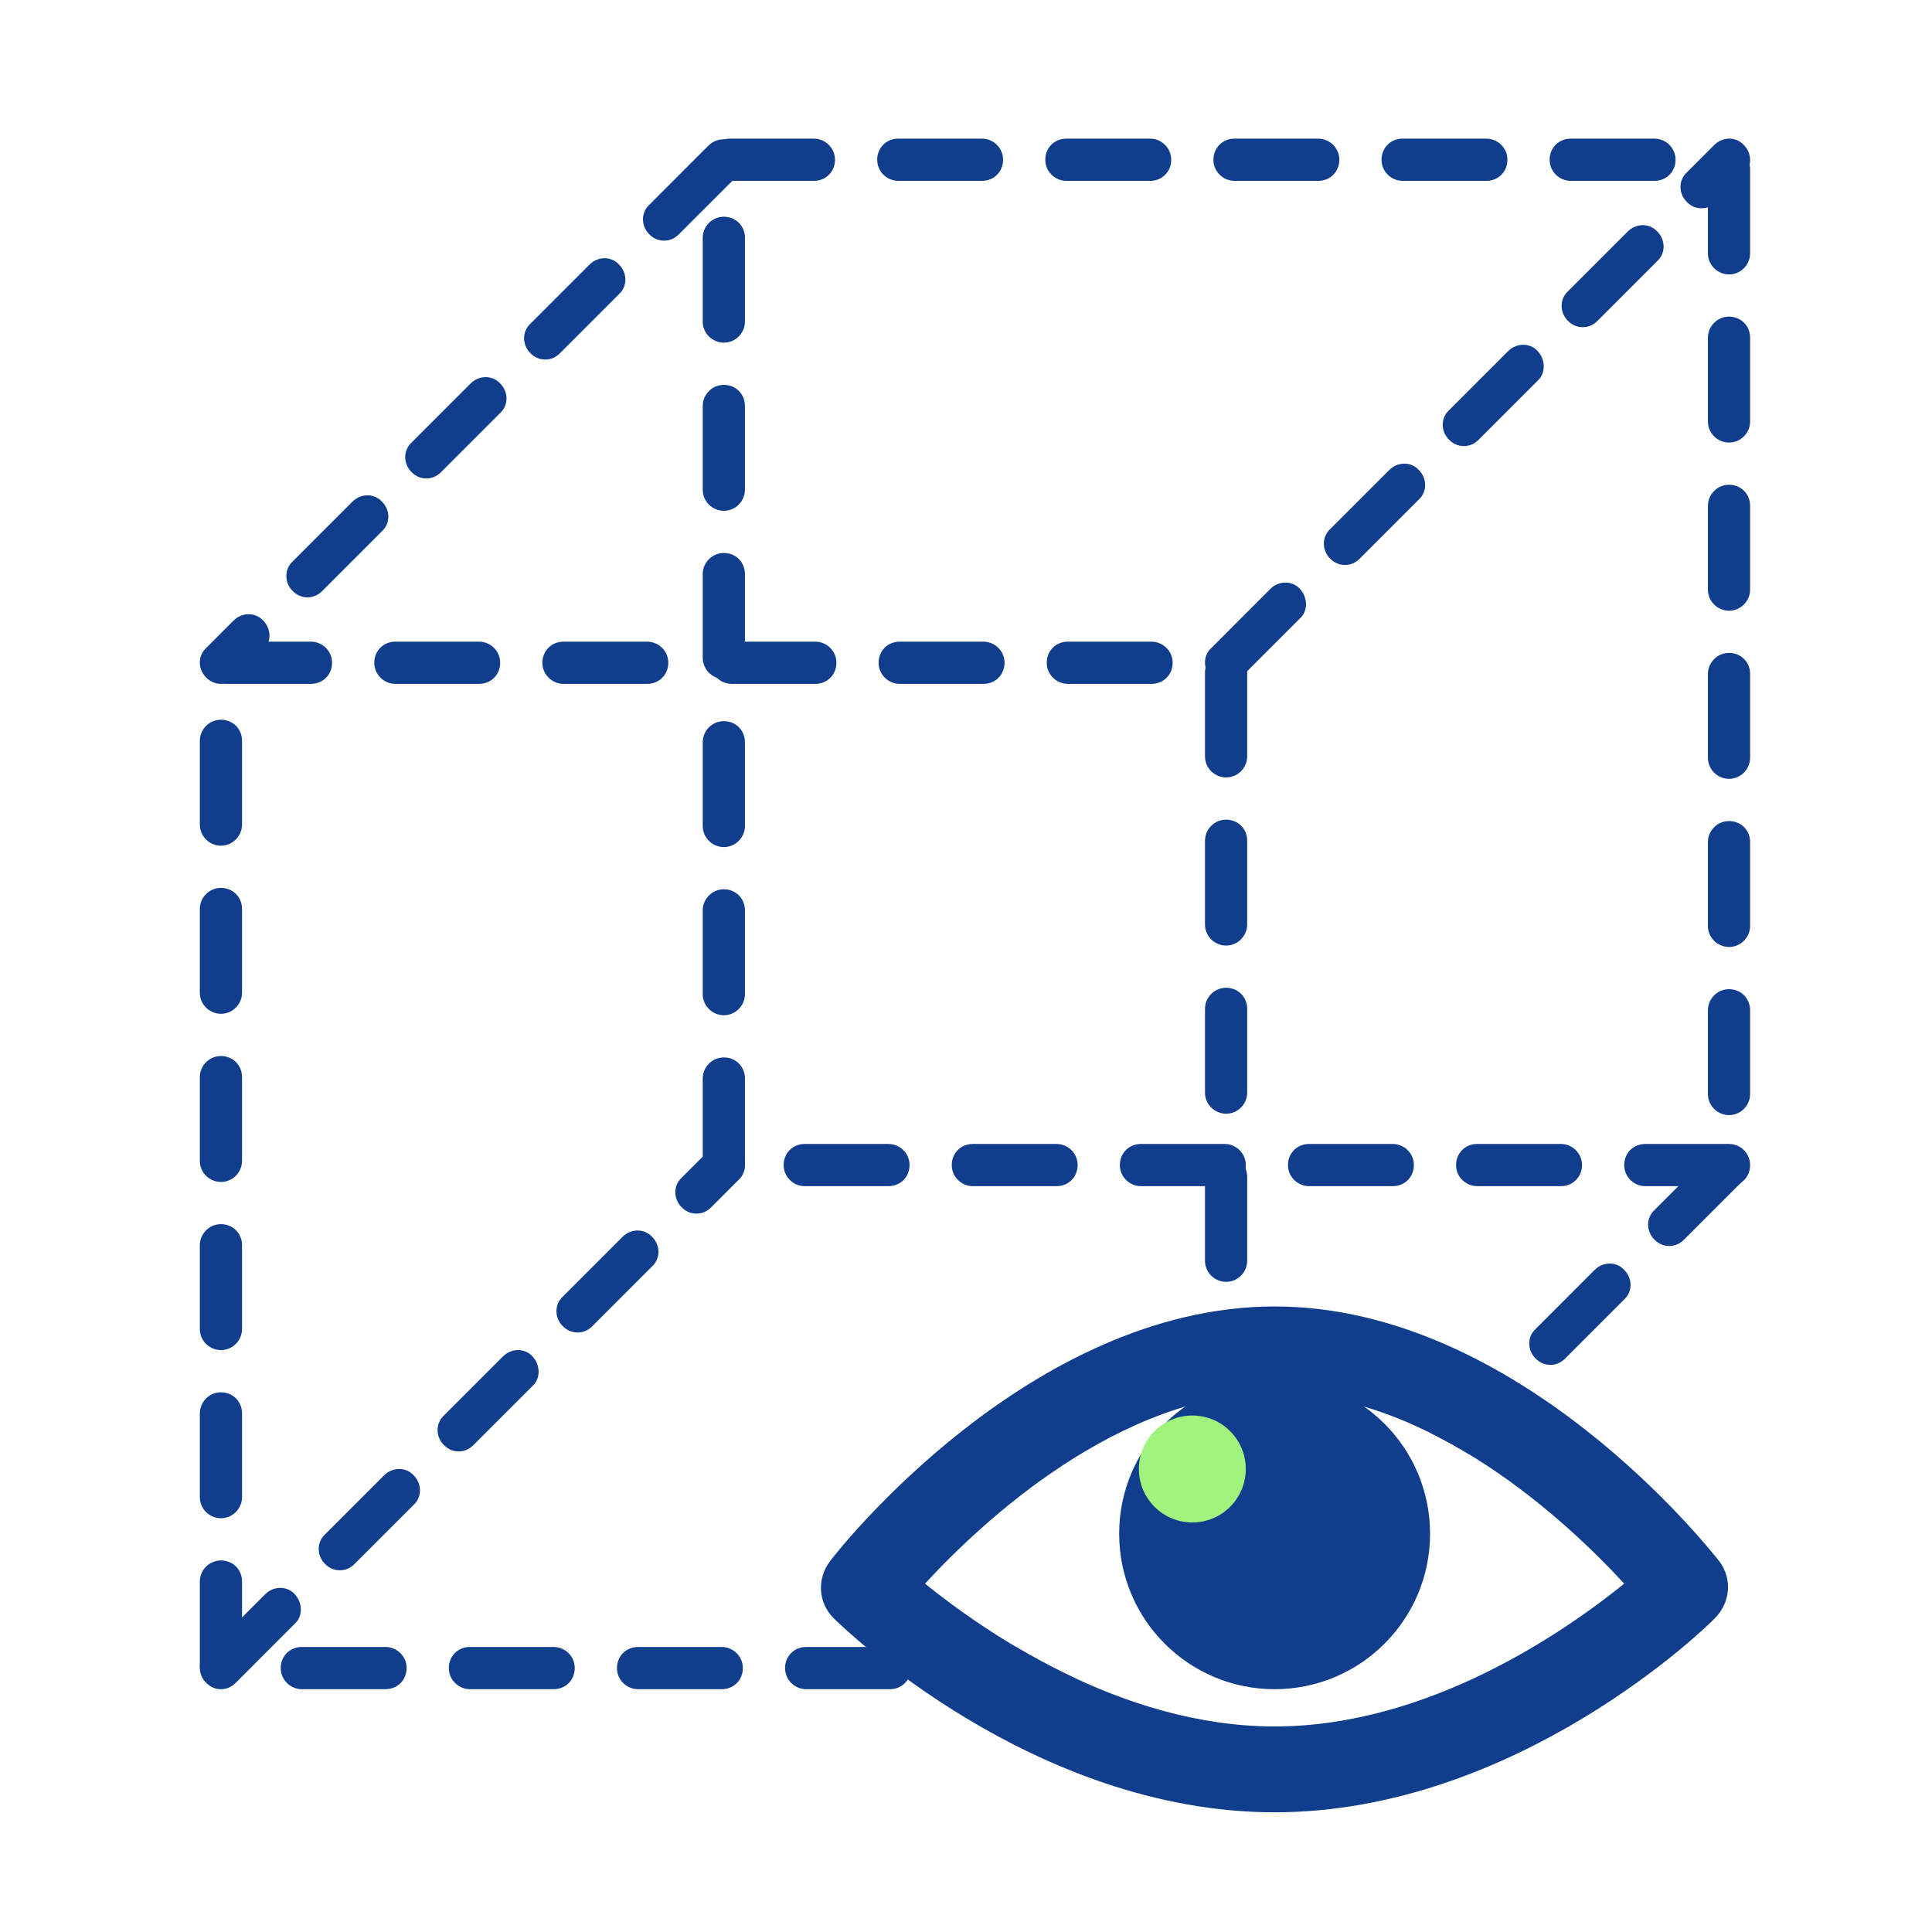<svg width="90" height="90" viewBox="0 0 90 90" fill="none" xmlns="http://www.w3.org/2000/svg">
<rect width="90" height="90" fill="white"/>
<path d="M57.182 78.984H10.456C9.669 78.984 9.014 78.328 9.014 77.542V30.809C9.014 30.022 9.669 29.367 10.456 29.367H57.182C57.968 29.367 58.624 30.022 58.624 30.809V77.542C58.624 78.328 57.968 78.984 57.182 78.984ZM11.897 76.1H55.74V32.251H11.897V76.1Z" fill="white"/>
<path d="M80.545 55.617H33.819C33.032 55.617 32.377 54.962 32.377 54.175V7.442C32.377 6.655 33.032 6 33.819 6H80.545C81.332 6 81.987 6.655 81.987 7.442V54.175C81.987 54.962 81.332 55.617 80.545 55.617ZM35.261 52.733H79.103V8.884H35.261V52.733Z" fill="white"/>
<path d="M57.182 32.251H10.455C9.865 32.251 9.341 31.89 9.112 31.366C8.882 30.841 9.013 30.219 9.439 29.793L32.803 6.426C33.065 6.164 33.425 6 33.818 6H80.545C81.135 6 81.659 6.361 81.888 6.885C82.118 7.409 81.987 8.032 81.561 8.458L58.197 31.825C57.935 32.087 57.575 32.251 57.182 32.251ZM13.928 29.367H56.592L77.072 8.884H34.408L13.928 29.367Z" fill="white"/>
<path d="M57.182 78.984C56.985 78.984 56.822 78.951 56.625 78.885C56.101 78.656 55.74 78.132 55.74 77.542V30.808C55.74 30.415 55.904 30.055 56.166 29.793L79.529 6.426C79.923 6.033 80.545 5.902 81.102 6.098C81.627 6.328 81.987 6.852 81.987 7.442V54.175C81.987 54.568 81.823 54.929 81.561 55.191L58.198 78.558C57.936 78.82 57.542 78.984 57.182 78.984ZM58.624 31.398V74.068L79.103 53.585V10.916L58.624 31.398Z" fill="white"/>
<path d="M10.456 78.984C10.259 78.984 10.095 78.951 9.898 78.885C9.374 78.656 9.014 78.132 9.014 77.542V30.808C9.014 30.415 9.177 30.055 9.44 29.793L32.803 6.426C33.196 6.033 33.819 5.902 34.376 6.098C34.9 6.328 35.26 6.852 35.26 7.442V54.175C35.26 54.568 35.097 54.929 34.834 55.191L11.471 78.558C11.209 78.82 10.816 78.984 10.456 78.984ZM11.897 31.398V74.068L32.377 53.585V10.916L11.897 31.398Z" fill="white"/>
<path d="M57.182 78.984H10.455C9.865 78.984 9.341 78.624 9.112 78.099C8.882 77.575 9.013 76.952 9.439 76.526L32.803 53.16C33.065 52.897 33.425 52.733 33.818 52.733H80.545C81.135 52.733 81.659 53.094 81.888 53.618C82.118 54.143 81.987 54.765 81.561 55.191L58.197 78.558C57.935 78.82 57.575 78.984 57.182 78.984ZM13.928 76.1H56.592L77.072 55.617H34.408L13.928 76.1Z" fill="white"/>
<path d="M33.72 54.273H80.545L57.116 77.706H10.291L33.72 54.273Z" fill="white"/>
<path d="M57.116 78.689H53.217C52.693 78.689 52.234 78.262 52.234 77.705C52.234 77.148 52.66 76.722 53.217 76.722H57.116C57.641 76.722 58.099 77.148 58.099 77.705C58.099 78.262 57.673 78.689 57.116 78.689ZM49.285 78.689H45.386C44.861 78.689 44.403 78.262 44.403 77.705C44.403 77.148 44.829 76.722 45.386 76.722H49.285C49.809 76.722 50.268 77.148 50.268 77.705C50.268 78.262 49.842 78.689 49.285 78.689ZM41.453 78.689H37.554C37.03 78.689 36.571 78.262 36.571 77.705C36.571 77.148 36.997 76.722 37.554 76.722H41.453C41.978 76.722 42.437 77.148 42.437 77.705C42.437 78.262 42.011 78.689 41.453 78.689ZM33.622 78.689H29.723C29.198 78.689 28.74 78.262 28.74 77.705C28.74 77.148 29.166 76.722 29.723 76.722H33.622C34.146 76.722 34.605 77.148 34.605 77.705C34.605 78.262 34.179 78.689 33.622 78.689ZM25.791 78.689H21.891C21.367 78.689 20.908 78.262 20.908 77.705C20.908 77.148 21.334 76.722 21.891 76.722H25.791C26.315 76.722 26.774 77.148 26.774 77.705C26.774 78.262 26.348 78.689 25.791 78.689ZM17.959 78.689H14.06C13.536 78.689 13.077 78.262 13.077 77.705C13.077 77.148 13.503 76.722 14.06 76.722H17.959C18.483 76.722 18.942 77.148 18.942 77.705C18.942 78.262 18.516 78.689 17.959 78.689ZM10.292 78.557C9.767 78.557 9.309 78.131 9.309 77.574V73.674C9.309 73.15 9.735 72.691 10.292 72.691C10.849 72.691 11.275 73.117 11.275 73.674V77.574C11.275 78.099 10.849 78.557 10.292 78.557ZM57.116 75.378C56.592 75.378 56.133 74.952 56.133 74.395V70.495C56.133 69.971 56.559 69.512 57.116 69.512C57.673 69.512 58.099 69.938 58.099 70.495V74.395C58.099 74.92 57.673 75.378 57.116 75.378ZM10.292 70.725C9.767 70.725 9.309 70.299 9.309 69.742V65.842C9.309 65.317 9.735 64.859 10.292 64.859C10.849 64.859 11.275 65.285 11.275 65.842V69.742C11.275 70.266 10.849 70.725 10.292 70.725ZM57.116 67.546C56.592 67.546 56.133 67.12 56.133 66.563V62.663C56.133 62.139 56.559 61.68 57.116 61.68C57.673 61.68 58.099 62.106 58.099 62.663V66.563C58.099 67.087 57.673 67.546 57.116 67.546ZM10.292 62.892C9.767 62.892 9.309 62.466 9.309 61.909V58.009C9.309 57.485 9.735 57.026 10.292 57.026C10.849 57.026 11.275 57.452 11.275 58.009V61.909C11.275 62.433 10.849 62.892 10.292 62.892ZM57.116 59.713C56.592 59.713 56.133 59.287 56.133 58.73V54.83C56.133 54.306 56.559 53.847 57.116 53.847C57.673 53.847 58.099 54.273 58.099 54.83V58.73C58.099 59.255 57.673 59.713 57.116 59.713ZM10.292 55.06C9.767 55.06 9.309 54.634 9.309 54.077V50.177C9.309 49.652 9.735 49.194 10.292 49.194C10.849 49.194 11.275 49.62 11.275 50.177V54.077C11.275 54.601 10.849 55.06 10.292 55.06ZM57.116 51.881C56.592 51.881 56.133 51.455 56.133 50.898V46.998C56.133 46.473 56.559 46.015 57.116 46.015C57.673 46.015 58.099 46.441 58.099 46.998V50.898C58.099 51.422 57.673 51.881 57.116 51.881ZM10.292 47.227C9.767 47.227 9.309 46.801 9.309 46.244V42.344C9.309 41.82 9.735 41.361 10.292 41.361C10.849 41.361 11.275 41.787 11.275 42.344V46.244C11.275 46.768 10.849 47.227 10.292 47.227ZM57.116 44.048C56.592 44.048 56.133 43.622 56.133 43.065V39.165C56.133 38.641 56.559 38.182 57.116 38.182C57.673 38.182 58.099 38.608 58.099 39.165V43.065C58.099 43.589 57.673 44.048 57.116 44.048ZM10.292 39.395C9.767 39.395 9.309 38.968 9.309 38.411V34.511C9.309 33.987 9.735 33.528 10.292 33.528C10.849 33.528 11.275 33.954 11.275 34.511V38.411C11.275 38.936 10.849 39.395 10.292 39.395ZM57.116 36.216C56.592 36.216 56.133 35.79 56.133 35.233V31.333C56.133 30.808 56.559 30.349 57.116 30.349C57.673 30.349 58.099 30.775 58.099 31.333V35.233C58.099 35.757 57.673 36.216 57.116 36.216ZM53.643 31.857H49.744C49.219 31.857 48.761 31.431 48.761 30.874C48.761 30.317 49.187 29.891 49.744 29.891H53.643C54.167 29.891 54.626 30.317 54.626 30.874C54.626 31.431 54.2 31.857 53.643 31.857ZM45.812 31.857H41.912C41.388 31.857 40.929 31.431 40.929 30.874C40.929 30.317 41.355 29.891 41.912 29.891H45.812C46.336 29.891 46.795 30.317 46.795 30.874C46.795 31.431 46.369 31.857 45.812 31.857ZM37.98 31.857H34.081C33.556 31.857 33.098 31.431 33.098 30.874C33.098 30.317 33.524 29.891 34.081 29.891H37.98C38.504 29.891 38.963 30.317 38.963 30.874C38.963 31.431 38.537 31.857 37.98 31.857ZM30.149 31.857H26.249C25.725 31.857 25.266 31.431 25.266 30.874C25.266 30.317 25.692 29.891 26.249 29.891H30.149C30.673 29.891 31.132 30.317 31.132 30.874C31.132 31.431 30.706 31.857 30.149 31.857ZM22.317 31.857H18.418C17.894 31.857 17.435 31.431 17.435 30.874C17.435 30.317 17.861 29.891 18.418 29.891H22.317C22.842 29.891 23.3 30.317 23.3 30.874C23.3 31.431 22.874 31.857 22.317 31.857ZM14.486 31.857H10.586C10.062 31.857 9.603 31.431 9.603 30.874C9.603 30.317 10.03 29.891 10.586 29.891H14.486C15.01 29.891 15.469 30.317 15.469 30.874C15.469 31.431 15.043 31.857 14.486 31.857Z" fill="#103D8C"/>
<path d="M80.544 55.256H76.645C76.121 55.256 75.662 54.83 75.662 54.273C75.662 53.716 76.088 53.29 76.645 53.29H80.544C81.069 53.29 81.527 53.716 81.527 54.273C81.527 54.83 81.101 55.256 80.544 55.256ZM72.713 55.256H68.813C68.289 55.256 67.83 54.83 67.83 54.273C67.83 53.716 68.256 53.29 68.813 53.29H72.713C73.237 53.29 73.696 53.716 73.696 54.273C73.696 54.83 73.27 55.256 72.713 55.256ZM64.881 55.256H60.982C60.458 55.256 59.999 54.83 59.999 54.273C59.999 53.716 60.425 53.29 60.982 53.29H64.881C65.406 53.29 65.864 53.716 65.864 54.273C65.864 54.83 65.438 55.256 64.881 55.256ZM57.05 55.256H53.151C52.626 55.256 52.167 54.83 52.167 54.273C52.167 53.716 52.593 53.29 53.151 53.29H57.05C57.574 53.29 58.033 53.716 58.033 54.273C58.033 54.83 57.607 55.256 57.05 55.256ZM49.218 55.256H45.319C44.795 55.256 44.336 54.83 44.336 54.273C44.336 53.716 44.762 53.29 45.319 53.29H49.218C49.743 53.29 50.201 53.716 50.201 54.273C50.201 54.83 49.775 55.256 49.218 55.256ZM41.387 55.256H37.488C36.963 55.256 36.505 54.83 36.505 54.273C36.505 53.716 36.931 53.29 37.488 53.29H41.387C41.911 53.29 42.37 53.716 42.37 54.273C42.37 54.83 41.944 55.256 41.387 55.256ZM33.719 55.125C33.195 55.125 32.736 54.699 32.736 54.142V50.242C32.736 49.718 33.162 49.259 33.719 49.259C34.276 49.259 34.702 49.685 34.702 50.242V54.142C34.702 54.666 34.276 55.125 33.719 55.125ZM80.544 51.946C80.02 51.946 79.561 51.52 79.561 50.963V47.063C79.561 46.539 79.987 46.08 80.544 46.08C81.101 46.08 81.527 46.506 81.527 47.063V50.963C81.527 51.487 81.101 51.946 80.544 51.946ZM33.719 47.293C33.195 47.293 32.736 46.867 32.736 46.309V42.41C32.736 41.885 33.162 41.426 33.719 41.426C34.276 41.426 34.702 41.852 34.702 42.41V46.309C34.702 46.834 34.276 47.293 33.719 47.293ZM80.544 44.114C80.02 44.114 79.561 43.688 79.561 43.131V39.231C79.561 38.706 79.987 38.248 80.544 38.248C81.101 38.248 81.527 38.674 81.527 39.231V43.131C81.527 43.655 81.101 44.114 80.544 44.114ZM33.719 39.46C33.195 39.46 32.736 39.034 32.736 38.477V34.577C32.736 34.053 33.162 33.594 33.719 33.594C34.276 33.594 34.702 34.02 34.702 34.577V38.477C34.702 39.001 34.276 39.46 33.719 39.46ZM80.544 36.281C80.02 36.281 79.561 35.855 79.561 35.298V31.398C79.561 30.874 79.987 30.415 80.544 30.415C81.101 30.415 81.527 30.841 81.527 31.398V35.298C81.527 35.822 81.101 36.281 80.544 36.281ZM33.719 31.628C33.195 31.628 32.736 31.201 32.736 30.644V26.744C32.736 26.22 33.162 25.761 33.719 25.761C34.276 25.761 34.702 26.187 34.702 26.744V30.644C34.702 31.169 34.276 31.628 33.719 31.628ZM80.544 28.449C80.02 28.449 79.561 28.023 79.561 27.465V23.566C79.561 23.041 79.987 22.582 80.544 22.582C81.101 22.582 81.527 23.009 81.527 23.566V27.465C81.527 27.99 81.101 28.449 80.544 28.449ZM33.719 23.795C33.195 23.795 32.736 23.369 32.736 22.812V18.912C32.736 18.388 33.162 17.929 33.719 17.929C34.276 17.929 34.702 18.355 34.702 18.912V22.812C34.702 23.336 34.276 23.795 33.719 23.795ZM80.544 20.616C80.02 20.616 79.561 20.19 79.561 19.633V15.733C79.561 15.209 79.987 14.75 80.544 14.75C81.101 14.75 81.527 15.176 81.527 15.733V19.633C81.527 20.157 81.101 20.616 80.544 20.616ZM33.719 15.962C33.195 15.962 32.736 15.536 32.736 14.979V11.079C32.736 10.555 33.162 10.096 33.719 10.096C34.276 10.096 34.702 10.522 34.702 11.079V14.979C34.702 15.504 34.276 15.962 33.719 15.962ZM80.544 12.784C80.02 12.784 79.561 12.357 79.561 11.8V7.9C79.561 7.376 79.987 6.917 80.544 6.917C81.101 6.917 81.527 7.343 81.527 7.9V11.8C81.527 12.325 81.101 12.784 80.544 12.784ZM77.071 8.425H73.171C72.647 8.425 72.188 7.999 72.188 7.442C72.188 6.885 72.614 6.458 73.171 6.458H77.071C77.595 6.458 78.054 6.885 78.054 7.442C78.054 7.999 77.628 8.425 77.071 8.425ZM69.239 8.425H65.34C64.816 8.425 64.357 7.999 64.357 7.442C64.357 6.885 64.783 6.458 65.34 6.458H69.239C69.764 6.458 70.222 6.885 70.222 7.442C70.222 7.999 69.796 8.425 69.239 8.425ZM61.408 8.425H57.509C56.984 8.425 56.526 7.999 56.526 7.442C56.526 6.885 56.952 6.458 57.509 6.458H61.408C61.932 6.458 62.391 6.885 62.391 7.442C62.391 7.999 61.965 8.425 61.408 8.425ZM53.577 8.425H49.677C49.153 8.425 48.694 7.999 48.694 7.442C48.694 6.885 49.12 6.458 49.677 6.458H53.577C54.101 6.458 54.559 6.885 54.559 7.442C54.559 7.999 54.133 8.425 53.577 8.425ZM45.745 8.425H41.846C41.321 8.425 40.863 7.999 40.863 7.442C40.863 6.885 41.289 6.458 41.846 6.458H45.745C46.269 6.458 46.728 6.885 46.728 7.442C46.728 7.999 46.302 8.425 45.745 8.425ZM37.914 8.425H34.014C33.49 8.425 33.031 7.999 33.031 7.442C33.031 6.885 33.457 6.458 34.014 6.458H37.914C38.438 6.458 38.897 6.885 38.897 7.442C38.897 7.999 38.471 8.425 37.914 8.425Z" fill="#103D8C"/>
<path d="M57.116 31.857C56.854 31.857 56.624 31.759 56.428 31.562C56.035 31.169 56.035 30.546 56.428 30.186L59.18 27.433C59.573 27.04 60.196 27.04 60.556 27.433C60.917 27.826 60.95 28.449 60.556 28.809L57.804 31.562C57.607 31.759 57.378 31.857 57.116 31.857ZM62.654 26.318C62.391 26.318 62.162 26.22 61.965 26.023C61.572 25.63 61.572 25.008 61.965 24.647L64.718 21.894C65.111 21.501 65.734 21.501 66.094 21.894C66.487 22.288 66.487 22.91 66.094 23.271L63.342 26.023C63.145 26.22 62.916 26.318 62.654 26.318ZM68.191 20.78C67.929 20.78 67.7 20.682 67.503 20.485C67.11 20.092 67.11 19.469 67.503 19.109L70.256 16.356C70.649 15.962 71.271 15.962 71.632 16.356C71.992 16.749 72.025 17.372 71.632 17.732L68.879 20.485C68.683 20.682 68.453 20.78 68.191 20.78ZM73.729 15.241C73.467 15.241 73.237 15.143 73.041 14.947C72.648 14.553 72.648 13.931 73.041 13.57L75.826 10.784C76.219 10.391 76.842 10.391 77.202 10.784C77.596 11.178 77.596 11.8 77.202 12.161L74.417 14.947C74.22 15.143 73.991 15.241 73.729 15.241ZM79.267 9.703C79.004 9.703 78.775 9.605 78.579 9.408C78.185 9.015 78.185 8.392 78.579 8.032L79.856 6.753C80.25 6.36 80.872 6.36 81.233 6.753C81.626 7.147 81.626 7.769 81.233 8.13L79.955 9.408C79.758 9.605 79.529 9.703 79.267 9.703Z" fill="#103D8C"/>
<path d="M10.292 31.857C10.03 31.857 9.8 31.759 9.604 31.562C9.21 31.169 9.21 30.546 9.604 30.186L10.881 28.907C11.275 28.514 11.897 28.514 12.258 28.907C12.651 29.301 12.651 29.923 12.258 30.284L10.98 31.562C10.783 31.759 10.554 31.857 10.292 31.857ZM14.322 27.826C14.06 27.826 13.831 27.728 13.634 27.531C13.241 27.138 13.241 26.515 13.634 26.154L16.419 23.369C16.812 22.976 17.435 22.976 17.795 23.369C18.189 23.762 18.189 24.385 17.795 24.745L15.01 27.531C14.814 27.728 14.584 27.826 14.322 27.826ZM19.86 22.287C19.598 22.287 19.368 22.189 19.172 21.992C18.778 21.599 18.778 20.977 19.172 20.616L21.924 17.863C22.317 17.47 22.94 17.47 23.3 17.863C23.694 18.256 23.694 18.879 23.3 19.24L20.548 21.992C20.351 22.189 20.122 22.287 19.86 22.287ZM25.398 16.749C25.135 16.749 24.906 16.651 24.709 16.454C24.316 16.061 24.316 15.438 24.709 15.078L27.462 12.325C27.855 11.931 28.478 11.931 28.838 12.325C29.231 12.718 29.231 13.341 28.838 13.701L26.086 16.454C25.889 16.651 25.66 16.749 25.398 16.749ZM30.935 11.21C30.673 11.21 30.444 11.112 30.247 10.915C29.854 10.522 29.854 9.9 30.247 9.539L32.999 6.786C33.393 6.393 34.015 6.393 34.376 6.786C34.769 7.179 34.769 7.802 34.376 8.163L31.623 10.915C31.427 11.112 31.197 11.21 30.935 11.21Z" fill="#103D8C"/>
<path d="M10.292 78.689C10.03 78.689 9.8 78.59 9.604 78.394C9.21 78 9.21 77.378 9.604 77.017L12.356 74.264C12.749 73.871 13.372 73.871 13.732 74.264C14.093 74.657 14.126 75.28 13.732 75.641L10.98 78.394C10.783 78.59 10.554 78.689 10.292 78.689ZM15.829 73.15C15.567 73.15 15.338 73.052 15.141 72.855C14.748 72.462 14.748 71.839 15.141 71.479L17.894 68.726C18.287 68.332 18.91 68.332 19.27 68.726C19.663 69.119 19.663 69.742 19.27 70.102L16.517 72.855C16.321 73.052 16.091 73.15 15.829 73.15ZM21.367 67.612C21.105 67.612 20.875 67.513 20.679 67.317C20.286 66.923 20.286 66.301 20.679 65.94L23.431 63.187C23.825 62.794 24.447 62.794 24.808 63.187C25.168 63.581 25.201 64.203 24.808 64.564L22.055 67.317C21.859 67.513 21.629 67.612 21.367 67.612ZM26.905 62.073C26.643 62.073 26.413 61.975 26.217 61.778C25.823 61.385 25.823 60.762 26.217 60.402L29.002 57.616C29.395 57.223 30.018 57.223 30.378 57.616C30.771 58.009 30.771 58.632 30.378 58.992L27.593 61.778C27.396 61.975 27.167 62.073 26.905 62.073ZM32.443 56.535C32.18 56.535 31.951 56.436 31.754 56.239C31.361 55.846 31.361 55.224 31.754 54.863L33.032 53.585C33.425 53.192 34.048 53.192 34.408 53.585C34.802 53.978 34.802 54.601 34.408 54.961L33.131 56.239C32.934 56.436 32.705 56.535 32.443 56.535Z" fill="#103D8C"/>
<path d="M57.116 78.689C56.854 78.689 56.624 78.59 56.428 78.394C56.035 78 56.035 77.378 56.428 77.017L57.706 75.739C58.099 75.346 58.721 75.346 59.082 75.739C59.475 76.132 59.475 76.755 59.082 77.115L57.804 78.394C57.607 78.59 57.378 78.689 57.116 78.689ZM61.146 74.657C60.884 74.657 60.655 74.559 60.458 74.362C60.065 73.969 60.065 73.347 60.458 72.986L63.243 70.2C63.637 69.807 64.259 69.807 64.62 70.2C65.013 70.594 65.013 71.216 64.62 71.577L61.834 74.362C61.638 74.559 61.408 74.657 61.146 74.657ZM66.684 69.119C66.422 69.119 66.192 69.021 65.996 68.824C65.603 68.431 65.603 67.808 65.996 67.448L68.748 64.695C69.141 64.302 69.764 64.302 70.124 64.695C70.518 65.088 70.518 65.711 70.124 66.071L67.372 68.824C67.175 69.021 66.946 69.119 66.684 69.119ZM72.222 63.581C71.96 63.581 71.73 63.482 71.534 63.285C71.14 62.892 71.14 62.27 71.534 61.909L74.286 59.156C74.679 58.763 75.302 58.763 75.662 59.156C76.055 59.55 76.055 60.172 75.662 60.533L72.91 63.285C72.713 63.482 72.484 63.581 72.222 63.581ZM77.759 58.042C77.497 58.042 77.268 57.944 77.071 57.747C76.678 57.354 76.678 56.731 77.071 56.371L79.824 53.618C80.217 53.224 80.84 53.224 81.2 53.618C81.593 54.011 81.593 54.634 81.2 54.994L78.448 57.747C78.251 57.944 78.022 58.042 77.759 58.042Z" fill="#103D8C"/>
<path d="M75.663 73.772C72.943 75.968 66.586 80.425 59.377 80.425C52.168 80.425 45.812 75.968 43.092 73.772C45.713 70.921 52.136 64.891 59.377 64.891C66.619 64.891 73.041 70.921 75.663 73.772Z" fill="white"/>
<path d="M80.086 72.724C79.693 72.232 70.78 60.86 59.377 60.86C47.974 60.86 39.028 72.232 38.668 72.724C38.045 73.543 38.111 74.657 38.832 75.378C39.225 75.772 48.105 84.424 59.377 84.424C70.649 84.424 79.529 75.772 79.889 75.378C80.61 74.657 80.709 73.543 80.086 72.724ZM59.377 64.891C66.618 64.891 73.041 70.921 75.662 73.773C72.943 75.968 66.586 80.425 59.377 80.425C52.168 80.425 45.811 75.968 43.091 73.773C45.713 70.921 52.135 64.891 59.377 64.891Z" fill="#103D8C"/>
<path d="M59.376 78.689C63.376 78.689 66.618 75.446 66.618 71.446C66.618 67.446 63.376 64.204 59.376 64.204C55.377 64.204 52.135 67.446 52.135 71.446C52.135 75.446 55.377 78.689 59.376 78.689Z" fill="#103D8C"/>
<path d="M55.543 70.922C56.918 70.922 58.033 69.807 58.033 68.431C58.033 67.055 56.918 65.94 55.543 65.94C54.168 65.94 53.053 67.055 53.053 68.431C53.053 69.807 54.168 70.922 55.543 70.922Z" fill="#A0F47D"/>
</svg>
